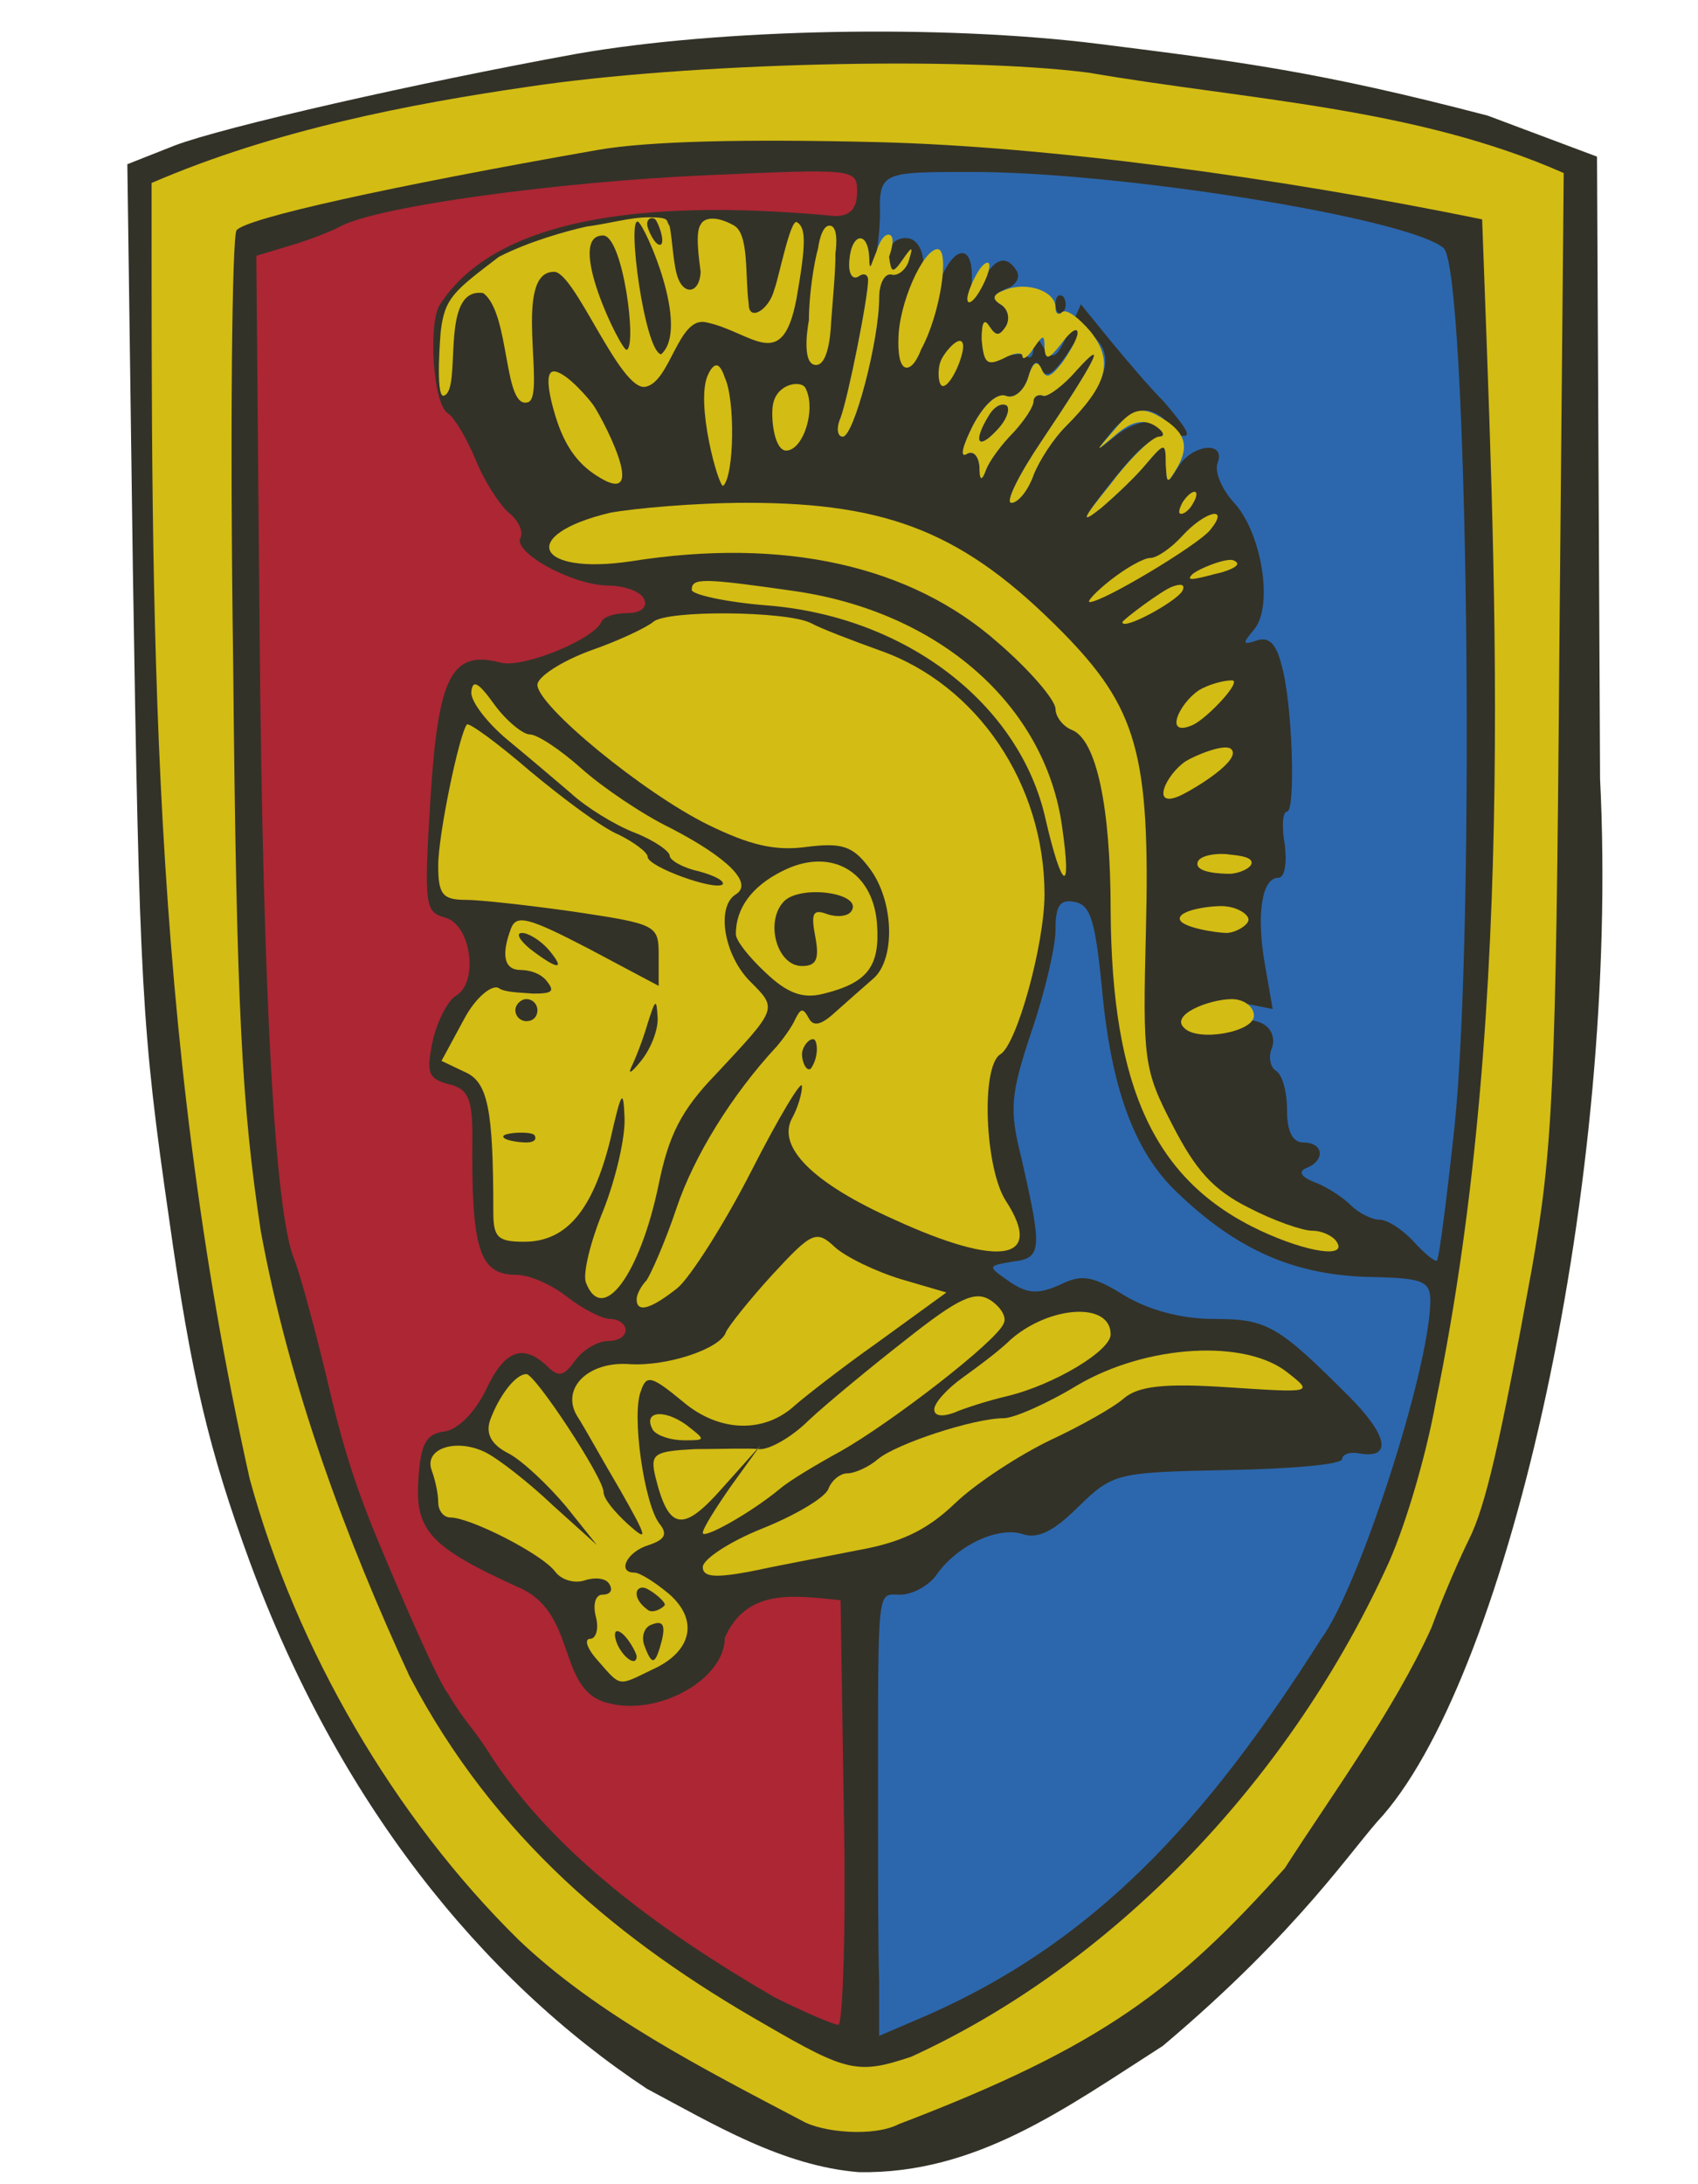 <?xml version="1.0" encoding="UTF-8" standalone="no"?>
<svg
   xmlns:dc="http://purl.org/dc/elements/1.1/"
   xmlns:cc="http://creativecommons.org/ns#"
   xmlns:rdf="http://www.w3.org/1999/02/22-rdf-syntax-ns#"
   xmlns:svg="http://www.w3.org/2000/svg"
   xmlns="http://www.w3.org/2000/svg"
   xmlns:sodipodi="http://sodipodi.sourceforge.net/DTD/sodipodi-0.dtd"
   xmlns:inkscape="http://www.inkscape.org/namespaces/inkscape"
   version="1.0"
   width="1400"
   height="1800"
   viewBox="0 0 1540 1980.415"
   preserveAspectRatio="xMidYMid meet"
   id="svg106"
   sodipodi:docname="Safeguard_insignia.svg"
   inkscape:version="0.92.3 (2405546, 2018-03-11)">
  <title
     id="title4741">Safeguard Program Logo</title>
  <defs
     id="defs110" />
  <sodipodi:namedview
     pagecolor="#000000"
     bordercolor="#666666"
     borderopacity="1"
     objecttolerance="10"
     gridtolerance="10"
     guidetolerance="10"
     inkscape:pageopacity="0"
     inkscape:pageshadow="2"
     inkscape:window-width="1920"
     inkscape:window-height="1005"
     id="namedview108"
     showgrid="false"
     inkscape:zoom="0.38450968"
     inkscape:cx="755.56804"
     inkscape:cy="973.00938"
     inkscape:window-x="0"
     inkscape:window-y="0"
     inkscape:window-maximized="1"
     inkscape:current-layer="svg106"
     inkscape:pagecheckerboard="true" />
  <g
     id="layer101"
     style="fill:#333228;stroke:none"
     transform="translate(117.352,25.902)">
    <path
       d="M 469.292,1867.985 C 318.292,1767.985 189,1607 109,1390 72,1289 56,1222 36,1080 11,907 9,870 3,489 L -2,123 41,106 C 86,89 262,49 405,23 536,0 737,-4 880,14 c 127,16 199.023,24.942 352.023,64.942 l 99.163,37.175 2.789,564.045 c 18.092,363.411 -81.934,806.828 -196.716,939.632 -27.584,29.153 -74.968,104.059 -199.948,209.317 -89.756,57.483 -169.353,116.165 -275.648,114.51 -69.869,-5.684 -132.334,-43.776 -192.371,-75.636 z"
       id="path2"
       inkscape:connector-curvature="0"
       sodipodi:nodetypes="ccccccccccccccc" />
  </g>
  <g
     id="layer102"
     style="fill:#ac2634;stroke:none"
     transform="translate(117.352,25.902)">
    <path
       d="m 585,1785 c -95.559,-55.568 -195.258,-125.291 -256,-217 -18,-29 -22.343,-28.697 -40,-58 -12.268,-15.958 -56.932,-122.583 -69,-152 -8.541,-22.245 -21,-52 -36,-113 -14,-60 -30,-119 -35,-130 -17,-43 -28,-235 -31,-565 l -3,-344 30,-9 c 17,-5 38,-13 47,-18 35,-18 196,-40 331,-46 135,-6 137,-6 137,15 0,15 -6,22 -20,22 C 486.795,155.553 336.569,165.433 281.756,249.96 270.756,265.96 275,341 289,349 c 6,4 17,23 25,42 8,20 22,41 30,48 9,7 13,17 11,22 -9,13 45,43 78,44 17,0 32,6 34,13 3,7 -4,12 -15,12 -11,0 -22,3 -24,8 -7,16 -71,42 -91,37 -45,-12 -57,12 -64,123 -6,97 -5,103 13,108 24,6 31,59 10,71 -7,4 -17,23 -21,41 -6,29 -4,34 14,39 18,4 22,13 22,47 -1,103 6,126 40,126 12,0 32,9 46,20 14,11 32,20 39,20 8,0 14,5 14,10 0,6 -7,10 -16,10 -9,0 -23,8 -30,18 -10,14 -15,15 -25,5 -22,-21 -39,-15 -56,22 -10,20 -25,35 -37,37 -17,2 -22,11 -24,44 -3,46 11,61 90,97 55.026,22.7 34.842,92.602 81,105 46,13 107,-21 107,-59 20.386,-46.101 64.991,-37.751 105,-34 l 3,193 c 2,105 -1,192 -5,192 -4,0 -30,-11 -58,-25 z"
       id="path5"
       inkscape:connector-curvature="0"
       sodipodi:nodetypes="ccccccccccssccccccccsccccscccsssssccccccccccsc" />
  </g>
  <g
     id="layer103"
     style="fill:#2c67ad;stroke:none"
     transform="translate(117.352,25.902)">
    <path
       d="m 610,1897 c -8,-8 -45,-26 -82,-41 -37.377,-8.167 -59.837,-39.957 -91,-56 -7.104,-3.679 -20,-7 -27,-15 -7,-8 -17,-15 -23,-15 -31.439,-29.01 -41.481,-43.368 -55,-57 C 238,1618 147,1456 109,1315 98,1271 84,1226 79,1215 48,1142 15,592 22,266 l 3,-129 35,-12 c 19,-7 34,-17 33,-22 -1,-6 10,-8 24,-5 20,4 24,2 18,-8 -5,-8 -4,-11 3,-6 6,4 41,1 77,-5 36,-7 61,-15 56,-18 -5,-3 16,-6 47,-6 32,-1 95,-7 142,-14 106,-17 368,-10 529,13 63,9 121,14 128,11 9,-3 11,0 7,6 -5,8 3,10 24,7 18,-3 29,0 25,5 -3,6 7,8 26,5 17,-2 29,-2 26,1 -3,2 13,13 36,23 l 40,19 -4,437 c -3,393 -6,449 -25,557 -29,159 -42,215 -57,245 -7,14 -23,50 -34,80 -28.502,86.892 -88.57,140.955 -133,218 -9,15 -44,50 -78,77 -35,28 -71,58 -81,68 -11,9 -54,31 -97,47 -42,17 -85,35 -94,40 -25,14 -71,12 -88,-3 z m 99,-58 c 28.229,-10.635 40.213,-28.658 66,-37 43,-16 139,-86 199,-146 25,-26 46,-49 46,-51 0,-3 20,-34 45,-69 25,-36 45,-67 45,-70 0,-3 13,-34 29,-68 17,-35 37,-103 46,-153 10,-49 21,-99 26,-110 24,-54 36,-446 22,-791 l -6,-171 -61,-12 C 960,120 853,107 680,103 c -121,-3 -209,-1 -255,7 -188,33 -320,62 -328,73 -4,7 -6,183 -3,392 3,318 8,402 25,515 11,74 25,136 31,138 5,2 10,11 10,20 0,25 42,155 55,172 7,8 24,41 39,74 35,77 108,166 183,222 21,16 42,35 46,41 26.329,23.251 67.679,37.806 94,53 74,43 84,45 132,29 z"
       id="path10"
       inkscape:connector-curvature="0"
       style="fill:#333228;fill-opacity:1"
       sodipodi:nodetypes="cccsccccccccccccsccsccccccccccsccccccccccscsccccccccccccscscccc" />
    <path
       d="m 680,1770 c -1,-27 -1,-102 -1,-165 0,-197 -1,-185 20,-185 11,0 26,-8 33,-18 19,-27 56,-44 78,-37 14,5 29,-3 51,-25 31,-30 34,-31 135,-33 57,-1 104,-5 104,-10 0,-4 7,-7 16,-5 30,5 25,-17 -10,-52 -64,-64 -74,-70 -122,-70 -30,0 -59,-8 -81,-21 -29,-18 -39,-20 -59,-10 -20,9 -30,8 -46,-3 -20,-14 -20,-14 3,-18 27,-3 27,-11 8,-94 -11,-44 -10,-57 9,-114 12,-35 22,-77 22,-93 0,-22 4,-28 18,-25 14,3 18,18 24,77 8,90 29,149 68,186 55,53 108,76 178,77 46,1 52,4 52,22 -1,63 -65,260 -99,306 -104.661,164.927 -206.748,277.499 -366,345 l -35,15 z"
       id="path12"
       inkscape:connector-curvature="0"
       sodipodi:nodetypes="cssccccscssccccccsscccccccc" />
    <path
       d="m 1165,1100 c -10,-11 -24,-20 -31,-20 -7,0 -19,-6 -26,-13 -7,-7 -22,-17 -33,-21 -13,-5 -15,-10 -7,-13 17,-7 15,-23 -3,-23 -10,0 -15,-10 -15,-29 0,-17 -4,-32 -10,-36 -5,-3 -7,-12 -4,-20 4,-9 0.398,-23.763 -18.602,-25.763 C 1002.398,897.237 984,899 982,891 c -0.066,-6.35 2,-13 25,-8 l 30,6 -7,-40 c -8,-45 -3,-79 12,-79 6,0 8,-13 6,-30 -3,-16 -2,-30 2,-30 8,0 5,-99 -5,-133 -5,-20 -12,-26 -23,-22 -12,4 -13,3 -2,-10 18,-21 7,-88 -18,-115 -11,-12 -18,-28 -15,-36 8,-21 -24,-17 -36,4 -10,16 -10,15 -11,-3 0,-20 -1,-20 -18,0 -9,11 -28,29 -41,40 -19,15 -17,10 9,-23 31,-39 42,-46 63,-43 11,2 8,-4 -15,-31 -13,-13 -35,-39 -49,-56 l -26,-32 -12,27 c -10,22 -14,24 -22,12 -7,-12 -9,-12 -9,0 0,8 -3,11 -6,8 -4,-3 -14,-2 -23,2 -13,7 -16,4 -18,-17 0,-15 2,-20 7,-12 6,9 9,9 15,0 4,-7 2,-16 -5,-20 -8,-5 -7,-9 5,-14 9,-3 13,-10 10,-16 -10,-16 -21,-12 -33,12 l -10.285,15.847 2.179,-16.668 C 766.894,189.179 743,197 731,242 c -16,65 -31,81 -31,36 0,-20 5,-40 10,-43 16,-10 11.98,-44.184 -5,-45 -10.529,-0.506 -16.012,6.483 -16.012,16.483 0,15 3.012,16.517 12.012,3.517 9,-13 10,-13 6,0 -2,8 -10,14 -16,13 -6,-2 -11,8 -11,21 0,39 -23,126 -33,126 -5,0 -6,-8 -2,-17 7,-19 25,-109 25,-125 0,-5 -4,-7 -9,-3 -6,3 -9,-4 -8,-15 2,-25 17,-27 18,-2 1.358,31.934 11.277,-18.252 9.595,-49.821 C 681.595,130.179 690,130 764,130 c 136,0 396,42 428,69 22,19 29,612 10,796 -7,65 -14,120 -16,122 -1,2 -11,-6 -21,-17 z M 847,243 c -4,-3 -7,0 -7,7 0,7 3,10 7,7 3,-4 3,-10 0,-14 z"
       id="path14"
       inkscape:connector-curvature="0"
       sodipodi:nodetypes="sssccsscccccccscsccccccccccccccccsccccccccccccscsssccsscsccccscccscscc" />
    <path
       d="m 828,373 c 49,-73 60,-95 31,-63 -12,14 -26,24 -30,23 -5,-2 -9,1 -9,5 0,5 -8,17 -18,28 -11,11 -22,26 -25,34 -4,11 -6,10 -6,-3 -1,-10 -6,-15 -12,-11 -6,3 -3,-8 6,-26 10,-19 22,-30 30,-27 7,3 16,-4 20,-16 4,-15 8,-18 12,-9 4,10 10,6 23,-12 14,-23 19,-25 29,-12 14,17 4,43 -30,77 -11,11 -24,31 -29,44 -5,14 -14,25 -20,25 -6,0 7,-26 28,-57 z m -32,-31 c -4,-3 -11,0 -16,8 -15,24 -11,33 6,15 9,-9 13,-19 10,-23 z"
       id="path16"
       inkscape:connector-curvature="0" />
    <path
       d="m 893,363 c 11,-12 25,-19 33,-16 17,6 19,16 2,10 -7,-2 -22,3 -33,12 -20,16 -20,16 -2,-6 z"
       id="path18"
       inkscape:connector-curvature="0" />
  </g>
  <g
     id="layer104"
     style="fill:#d3bc14;stroke:none"
     transform="translate(117.352,25.902)">
    <path
       d="M 610,1897 C 520.677,1850.013 424.294,1800.979 353,1733 240,1622 151,1469 109,1315 17.562,905.54 20,534.042 20,140 131.575,91.759 256.013,68.13 360,53 505,31 754,25 870,40 c 145.262,24.937 295.98,31.34 431,91 l -4,437 c -3,393 -6,449 -25,557 -29,159 -42,215 -57,245 -7,14 -23,50 -34,80 -34.317,75.671 -93.692,156.395 -133,218 -97.868,109.013 -164.276,161.162 -350,232 -22.854,11.854 -69.569,7.708 -88,-3 z m 99,-58 c 178.739,-81.659 338.816,-244.271 430,-441 17,-35 37,-103 46,-153 75.256,-365.048 52.63,-768.574 42,-1072 -189.291,-38.723 -394.63,-66.101 -547,-70 -121,-3 -209,-1 -255,7 -188,33 -320,62 -328,73 -4,7 -6,183 -3,392 3,318 8,402 25,515 26.06,142.296 78.198,281.251 135,404 76.795,146.305 190.624,240.606 323,316 74,43 84,45 132,29 z"
       id="path49"
       inkscape:connector-curvature="0"
       sodipodi:nodetypes="cccccccccscccccccccccccccc" />
    <path
       d="m 425,1480 c -10,-11 -13,-20 -7,-20 5,0 8,-9 5,-20 -3,-12 0,-20 6,-20 7,0 10,-4 6,-10 -3,-5 -13,-6 -22,-3 -9,3 -21,0 -27,-8 -12,-16 -77,-49 -95,-49 -6,0 -11,-6 -11,-14 0,-8 -3,-21 -6,-29 -7,-20 23,-29 49,-16 12,6 40,28 61,48 l 40,36 -28,-35 c -16,-19 -39,-41 -52,-48 -16,-8 -21,-18 -17,-30 8,-22 23,-42 33,-42 8,0 70,94 70,107 0,6 10,18 22,29 19,17 18,13 -7,-31 -16,-27 -33,-58 -39,-67 -15,-25 10,-50 48,-47 34,2 82,-14 87,-29 2,-5 21,-29 42,-52 36,-39 40,-41 57,-25 10,9 37,22 60,29 l 41,12 -62,45 c -34,24 -67,50 -75,57 -28,26 -69,25 -102,-3 -28,-23 -33,-25 -38,-10 -9,21 3,104 17,121 7,9 5,14 -10,19 -20,6 -29,25 -13,25 5,0 19,9 31,19 28,24 21,53 -15,69 -31,15 -28,16 -49,-8 z m 35,-4 c 0,-3 -8.035,-18.116 -15.035,-22.116 -7,-4 -4.965,7.117 -0.965,14.117 7,12 16,16 16,8 z m 23,-15 c 3,-13 1,-18 -9,-14 -7,2 -10,11 -7,19 7,19 10,18 16,-5 z m 2.564,-31.965 C 485.564,1426.035 476,1418 470,1415 c -5,-3 -10,-1 -10,4 0,6 5.506,11.506 10.506,15.047 4.897,3.467 15.058,-3.012 15.058,-5.012 z"
       id="path51"
       inkscape:connector-curvature="0"
       sodipodi:nodetypes="cscscsssscscccccsscccccccccccccccscccsscsccccscsss" />
    <path
       d="m 520,1395 c 0,-7 24,-23 54,-35 30,-12 57,-28 60,-36 3,-8 11,-14 17,-14 7,0 20,-6 28,-13 17,-14 87,-37 114,-37 9,0 39,-13 67,-30 63,-37 153,-42 191,-11 23,18 22,18 -54,13 -59,-4 -82,-1 -95,10 -9,8 -39,25 -67,38 -27,13 -66,38 -86,57 -26,25 -50,36 -90,43 -30,6 -73,14 -96,19 -32,6 -43,5 -43,-4 z"
       id="path53"
       inkscape:connector-curvature="0" />
    <path
       d="m 520,1364 c 0,-4 12,-23 26,-43 l 26,-36 -34,38 c -36,41 -49,39 -61,-10 -5,-21 -1,-23 36,-25 23,0 49,-1 58,0 9,1 30,-11 45,-26 16,-15 56,-48 88,-73 48,-38 63,-45 77,-36 9,6 15,15 12,21 -6,16 -102,90 -148,116 -22,12 -47,27 -55,34 -28,23 -70,46 -70,40 z"
       id="path55"
       inkscape:connector-curvature="0" />
    <path
       d="m 475,1271 c -10,-17 9,-20 30,-5 18,14 18,14 -2,14 -12,0 -24,-4 -28,-9 z"
       id="path57"
       inkscape:connector-curvature="0" />
    <path
       d="m 730,1252 c 0,-6 12,-19 26,-29 14,-10 34,-25 43,-34 35,-31 91,-35 91,-5 0,15 -52,46 -94,56 -17,4 -39,11 -48,15 -11,4 -18,3 -18,-3 z"
       id="path59"
       inkscape:connector-curvature="0" />
    <path
       d="m 460,1152 c 0,-4 4,-12 9,-17 4,-6 17,-35 27,-65 16,-48 51,-104 91,-147 6,-7 14,-18 17,-25 5,-10 7,-10 12,-1 4,8 11,7 24,-5 10,-9 26,-23 34,-30 21,-17 20,-71 -3,-101 -15,-20 -25,-23 -57,-19 -29,4 -52,-2 -89,-20 -59,-29 -155,-108 -155,-127 0,-7 21,-21 48,-31 26,-9 51,-21 57,-26 12,-11 121,-10 143,1 9,5 38,16 63,25 88,31 149,121 149,221 0,45 -25,136 -40,145 -18,11 -14,104 5,133 35,54 -5,61 -101,17 -74,-33 -107,-66 -93,-92 5,-9 9,-22 9,-29 0,-7 -21,28 -46,77 -25,49 -56,97 -67,106 -24,19 -37,23 -37,10 z M 621.552,916.93 C 617.552,913.93 610,923 610,930 c 0,7 4.012,16.07 8.012,13.07 6.541,-9.311 6.541,-22.14 3.541,-26.14 z"
       id="path61"
       inkscape:connector-curvature="0"
       sodipodi:nodetypes="scsccccccccsccccsccccsscscscc" />
    <path
       d="m 414,1137 c -3,-8 4,-37 16,-66 11,-28 20,-66 19,-84 -1,-27 -3,-23 -13,21 -16,64 -40,92 -78,92 -24,0 -28,-4 -28,-27 0,-94 -5,-118 -26,-127 l -21,-10 20,-37 c 11,-21 25.715,-32.139 31.715,-29.139 5,4 19.285,4.139 31.285,5.139 18,0 20,-2 12,-12 -6,-7 -16.285,-9.423 -23.285,-9.423 C 339.715,853.577 337,840 346,816 c 5,-13 16,-10 70,18 l 64,34 v -28 c 0,-27 -2,-28 -75,-39 -42,-6 -87,-11 -100,-11 -21,0 -25,-5 -25,-31 0,-28 19,-119 26,-128 2,-2 28,17 57,42 30,25 66,52 81,58 14,7 26,16 26,20 0,9 61,31 68,25 2,-3 -7,-8 -22,-12 -14,-3 -26,-10 -26,-14 0,-4 -14,-14 -32,-21 -18,-7 -44,-23 -58,-36 -14,-12 -40,-34 -57,-48 -18,-15 -33,-34 -33,-43 1,-12 6,-10 21,11 11,15 26,27 32,27 7,0 28,14 47,31 19,17 56,42 81,54 52,27 75,50 59,60 -18,11 -11,55 13,79 25,25 25,24 -31,84 -32,33 -43,56 -52,100 -17,82 -51,128 -66,89 z m -47,-134 c -4,-3 -23.592,-2.285 -27.592,0.715 -3,4 13.592,6.285 20.592,6.285 7,0 10,-3 7,-7 z M 479,896 c -1,-17 -2,-16 -9,6 -4,14 -11,32 -15,40 -3,7 1,4 9,-6 9,-11 16,-29 15,-40 z m -109,-6 c 0,-5 -4,-10 -10,-10 -5,0 -10,5 -10,10 0,6 5,10 10,10 6,0 10,-4 10,-10 z m 10,-55 c -7,-8 -18,-15 -24,-15 -6,0 -2,7 8,15 25,19 32,19 16,0 z"
       id="path63"
       inkscape:connector-curvature="0"
       sodipodi:nodetypes="ccccssccccccscccscsscccsccssccccssccscccccsccccccssssscscc" />
    <path
       d="M 1026,1090 C 930,1045 891,961 890,800 c 0,-95 -13,-155 -35,-164 -8,-3 -15,-12 -15,-19 0,-8 -23,-35 -52,-60 -79,-70 -194,-96 -333,-74 -87,13 -103,-24 -19,-44 22,-4 77,-9 124,-9 130,0 198,28 286,117 68,69 80,111 76,271 -3,117 -2,126 24,176 21,41 37,59 69,75 23,12 49,21 58,21 9,0 19,5 22,10 10,15 -26,10 -69,-10 z"
       id="path65"
       inkscape:connector-curvature="0" />
    <path
       d="M 956.65,906.035 C 943.65,894.035 980,880 1000,880 c 11,0 20,7 20,15 0,15 -51.35,24.035 -63.35,11.035 z"
       id="path67"
       inkscape:connector-curvature="0"
       sodipodi:nodetypes="cssc" />
    <path
       d="m 577,856 c -15,-14 -27,-29 -27,-35 0,-23 14,-43 42,-57 43,-22 82,-1 86,47 3,39 -8,54 -48,64 -19,5 -33,0 -53,-19 z m 45,-33 c -4,-21 -2,-25 11,-20 9,3 19,2 22,-3 10,-16 -45,-24 -61,-9 -18,18 -7,59 16,59 13,0 16,-6 12,-27 z"
       id="path69"
       inkscape:connector-curvature="0" />
    <path
       d="m 952.685,807.023 c 0,-9 35.338,-12.506 42.315,-11.023 10.023,0.965 20.058,6.965 20.058,11.965 0,5 -12.058,12.035 -20.058,12.035 -8,0 -42.315,-4.977 -42.315,-12.977 z"
       id="path71"
       inkscape:connector-curvature="0"
       sodipodi:nodetypes="scsss" />
    <path
       d="M 831,717 C 808,613 705,533 578,523 c -38,-3 -68,-10 -68,-14 0,-11 9,-11 93,1 132,19 228,104 243,214 9,62 0,58 -15,-7 z"
       id="path73"
       inkscape:connector-curvature="0" />
    <path
       d="m 970,600 c 8,-5 22,-9 30,-9 10,0 -22.35,34.361 -35.35,40.361 C 937.65,643.361 952,612 970,600 Z"
       id="path75"
       inkscape:connector-curvature="0"
       sodipodi:nodetypes="cscc" />
    <path
       d="m 890,500 c 14,-11 30,-20 36,-20 6,0 19,-9 29,-20 21,-23 44,-28 25,-5 -12,14 -97,65 -109,65 -3,0 5,-9 19,-20 z"
       id="path77"
       inkscape:connector-curvature="0" />
    <path
       d="M 900.662,538.256 C 900.662,536.256 937,509 946,506 c 8,-3 12,-2 9,4 -6,10 -54.338,36.256 -54.338,28.256 z"
       id="path79"
       inkscape:connector-curvature="0"
       sodipodi:nodetypes="sccs" />
    <path
       d="M 963.837,495.082 C 968.837,490.082 994,480 1001,482 c 8,3 3,7 -10,11 -17,4 -35.163,10.082 -27.163,2.082 z"
       id="path81"
       inkscape:connector-curvature="0"
       sodipodi:nodetypes="sccs" />
    <path
       d="m 890,413 c 18,-24 38,-43 44,-43 6,0 4,-5 -4,-10 -10,-6 -21,-4 -35,8 -20,17 -20,17 -1,-5 14,-17 23,-20 37,-13 26,14 31,27 20,47 -10,17 -10,16 -11,-2 0,-20 -1,-20 -18,0 -9,11 -28,29 -41,40 -19,15 -17,10 9,-22 z"
       id="path83"
       inkscape:connector-curvature="0" />
    <path
       d="m 955,430 c 3,-5 8,-10 11,-10 3,0 2,5 -1,10 -3,6 -8,10 -11,10 -3,0 -2,-4 1,-10 z"
       id="path85"
       inkscape:connector-curvature="0" />
    <path
       d="m 828,373 c 49,-73 60,-95 31,-63 -12,14 -26,24 -30,23 -5,-2 -9,1 -9,5 0,5 -8,17 -18,28 -11,11 -22,26 -25,34 -4,11 -6,10 -6,-3 -1,-10 -6,-15 -12,-11 -6,3 -3,-8 6,-26 10,-19 22,-30 30,-27 7,3 16,-4 20,-16 4,-14 8,-17 12,-9 4,10 8,9 19,-5 7,-10 14,-22 14,-27 0,-6 -7,-1 -15,10 -11,14 -14,15 -15,4 0,-13 -1,-13 -10,0 -5,8 -10,11 -10,7 0,-4 -8,-3 -17,2 -15,7 -18,5 -20,-17 0,-15 2,-20 7,-12 6,9 9,9 15,0 4,-7 2,-16 -5,-20 -8,-5 -7,-9 4,-13 20,-8 46,1 46,16 0,6 3,7 6,4 4,-3 15,5 26,18 21,27 15,48 -23,86 -11,11 -24,31 -29,44 -5,14 -14,25 -20,25 -6,0 7,-26 28,-57 z m -32,-31 c -4,-3 -11,0 -16,8 -15,24 -11,33 6,15 9,-9 13,-19 10,-23 z"
       id="path87"
       inkscape:connector-curvature="0" />
    <path
       d="m 645,353 c 7,-19 25,-109 25,-125 0,-5 -4,-7 -9,-3 -6,3 -9,-4 -8,-15 2,-25 17,-27 18,-2 0,6.601 0.566,7.918 1.219,7.315 0.653,-0.603 1.578,-4.013 5.278,-12.998 0,0 4.85,-16.817 11.683,-15.35 6.833,1.467 -0.179,20 -0.179,20 1.894,13.781 3,16.033 12,3.033 9,-13 10,-13 6,0 -2,8 -10,15 -16,13 -6,-1 -11,8 -11,21 0,39 -23,126 -33,126 -5,0 -6,-8 -2,-17 z"
       id="path89"
       inkscape:connector-curvature="0"
       sodipodi:nodetypes="csccczczcsccssc" />
    <path
       d="m 450.983,291.277 c 9.521,-3.114 -3.349,-103.439 -21.387,-103.653 -35.276,-0.42 16.677,105.194 21.387,103.653 z m -89.008,47.332 c -23.238,8.579 -16.194,-80.397 -41.136,-98.748 -40.859,-6.028 -18.197,89.234 -36.077,93.076 -7.513,0.375 -2.517,-57.867 -2.517,-57.867 C 285.797,244.093 294.256,238.14 335,207 c 27.106,-13.902 60.812,-23.288 79.494,-27.459 19.023,-2.424 39.977,-8.413 55.977,-8.413 21,0 15.525,2.778 19.401,7.825 2.683,11.642 3.264,37.785 8.264,48.785 6,14 18.991,11.734 19.923,-7.035 -1.536,-12.647 -5.125,-36.212 0.122,-43.112 2.911,-6.213 14.108,-8.109 30.112,0.961 13.874,7.863 9.89,45.179 13.394,71.34 0,16 18.168,5.627 23.095,-12.876 4,-10 14.713,-65.429 20.713,-61.429 8,5 8.506,18.413 -0.494,69.413 -13,69 -40.281,29.829 -82.384,21.246 -24.987,-5.094 -32.013,54.173 -54.597,58.555 -23.212,4.504 -64.961,-106.693 -83.475,-104.196 -36.982,0.513 -6.941,110.761 -22.568,118.004 z m 99.317,-163.493 c -10.314,-4.301 6,118.171 20.969,120.233 26.635,-23.776 -14.471,-116.358 -20.969,-120.233 z M 477,173 c -4,-3 -8.988,0.288 -7,7 1.967,6.642 8.365,18.584 12.365,15.584 C 485.365,191.584 480,177 477,173 Z"
       id="path91"
       inkscape:connector-curvature="0"
       style="fill:#d3bc14;fill-opacity:1"
       sodipodi:nodetypes="sssccccccsccccsccccssccccccscc" />
    <path
       d="m 525.033,313.317 c -12.563,24.576 9.625,104.209 13.625,101.209 10,-10 10.77,-78.282 1.31,-98.063 0,0 -3.233,-11.041 -7.531,-11.097 -3.981,-0.053 -7.403,7.951 -7.403,7.951 z"
       id="path93"
       inkscape:connector-curvature="0"
       sodipodi:nodetypes="scsss" />
    <path
       d="m 422.802,404.806 c -13.688,-9.034 -26.135,-22.415 -34.956,-48.792 -3.806,-11.382 -14.564,-47.699 -1.545,-45.037 11.515,2.273 30.429,25.011 33.611,29.323 5.058,5.643 56.316,99.768 2.89,64.506 z"
       id="path95"
       inkscape:connector-curvature="0"
       sodipodi:nodetypes="ssccs" />
    <path
       d="m 735.814,301.496 c 2.861,-7.423 16.949,-24.194 19.949,-16.194 3,7 -9.982,38.891 -17.989,38.851 -4.252,-0.292 -5.106,-14.697 -1.96,-22.657 z"
       id="path97"
       inkscape:connector-curvature="0"
       sodipodi:nodetypes="cccc" />
    <path
       d="M 697.471,282.483 C 697.471,249.483 720,200 733,200 c 11,0 3.047,58.012 -14.953,91.012 0,0 -6.344,18.057 -14.006,16.298 -7.663,-1.759 -6.569,-24.828 -6.569,-24.828 z"
       id="path99"
       inkscape:connector-curvature="0"
       sodipodi:nodetypes="csczc" />
    <path
       d="m 616.277,264.463 c 0,-22 4.358,-51.358 8.358,-65.358 0,0 2.601,-21.668 11.04,-20.35 8.439,1.317 4.65,25.179 4.65,25.179 0.285,13.821 -2.285,40.675 -3.96,63.033 0,0 -0.948,39.524 -14.365,38.033 -13.417,-1.491 -5.723,-40.537 -5.723,-40.537 z"
       id="path101"
       inkscape:connector-curvature="0"
       sodipodi:nodetypes="sczcczs" />
    <path
       d="m 760,245 c 0,-5 5,-17 10,-25 5,-8 10,-10 10,-5 0,6 -5,17 -10,25 -5,8 -10,11 -10,5 z"
       id="path103"
       inkscape:connector-curvature="0" />
  </g>
  <path
     style="fill:#d3bc14;stroke:none;stroke-width:1"
     d="m 1075.508,690.173 c 8,-5 35.225,-16.423 41.128,-11.023 10.506,9.611 -33.478,36.385 -46.478,42.385 -27,12 -12.65,-19.361 5.349,-31.361 z"
     id="path75-3"
     inkscape:connector-curvature="0"
     sodipodi:nodetypes="cscc" />
  <path
     style="fill:#d3bc14;stroke:none;stroke-width:1"
     d="m 1086.023,783.323 c 0,-9 22.186,-9.977 29.163,-8.494 10.023,0.965 20.058,2.413 20.058,7.413 0,5 -12.058,10.012 -20.058,10.012 -8,0 -29.163,-0.93 -29.163,-8.93 z"
     id="path71-6"
     inkscape:connector-curvature="0"
     sodipodi:nodetypes="scsss" />
  <path
     style="fill:#d3bc14;stroke:none;stroke-width:1"
     d="m 701.588,364.438 c 4.722,-17.407 26.249,-19.931 29.249,-11.931 9.438,19.161 -2.471,56.089 -17.989,56.049 -11.763,-0.65 -14.333,-34.767 -11.259,-44.118 z"
     id="path97-7"
     inkscape:connector-curvature="0"
     sodipodi:nodetypes="cccc" />
</svg>
